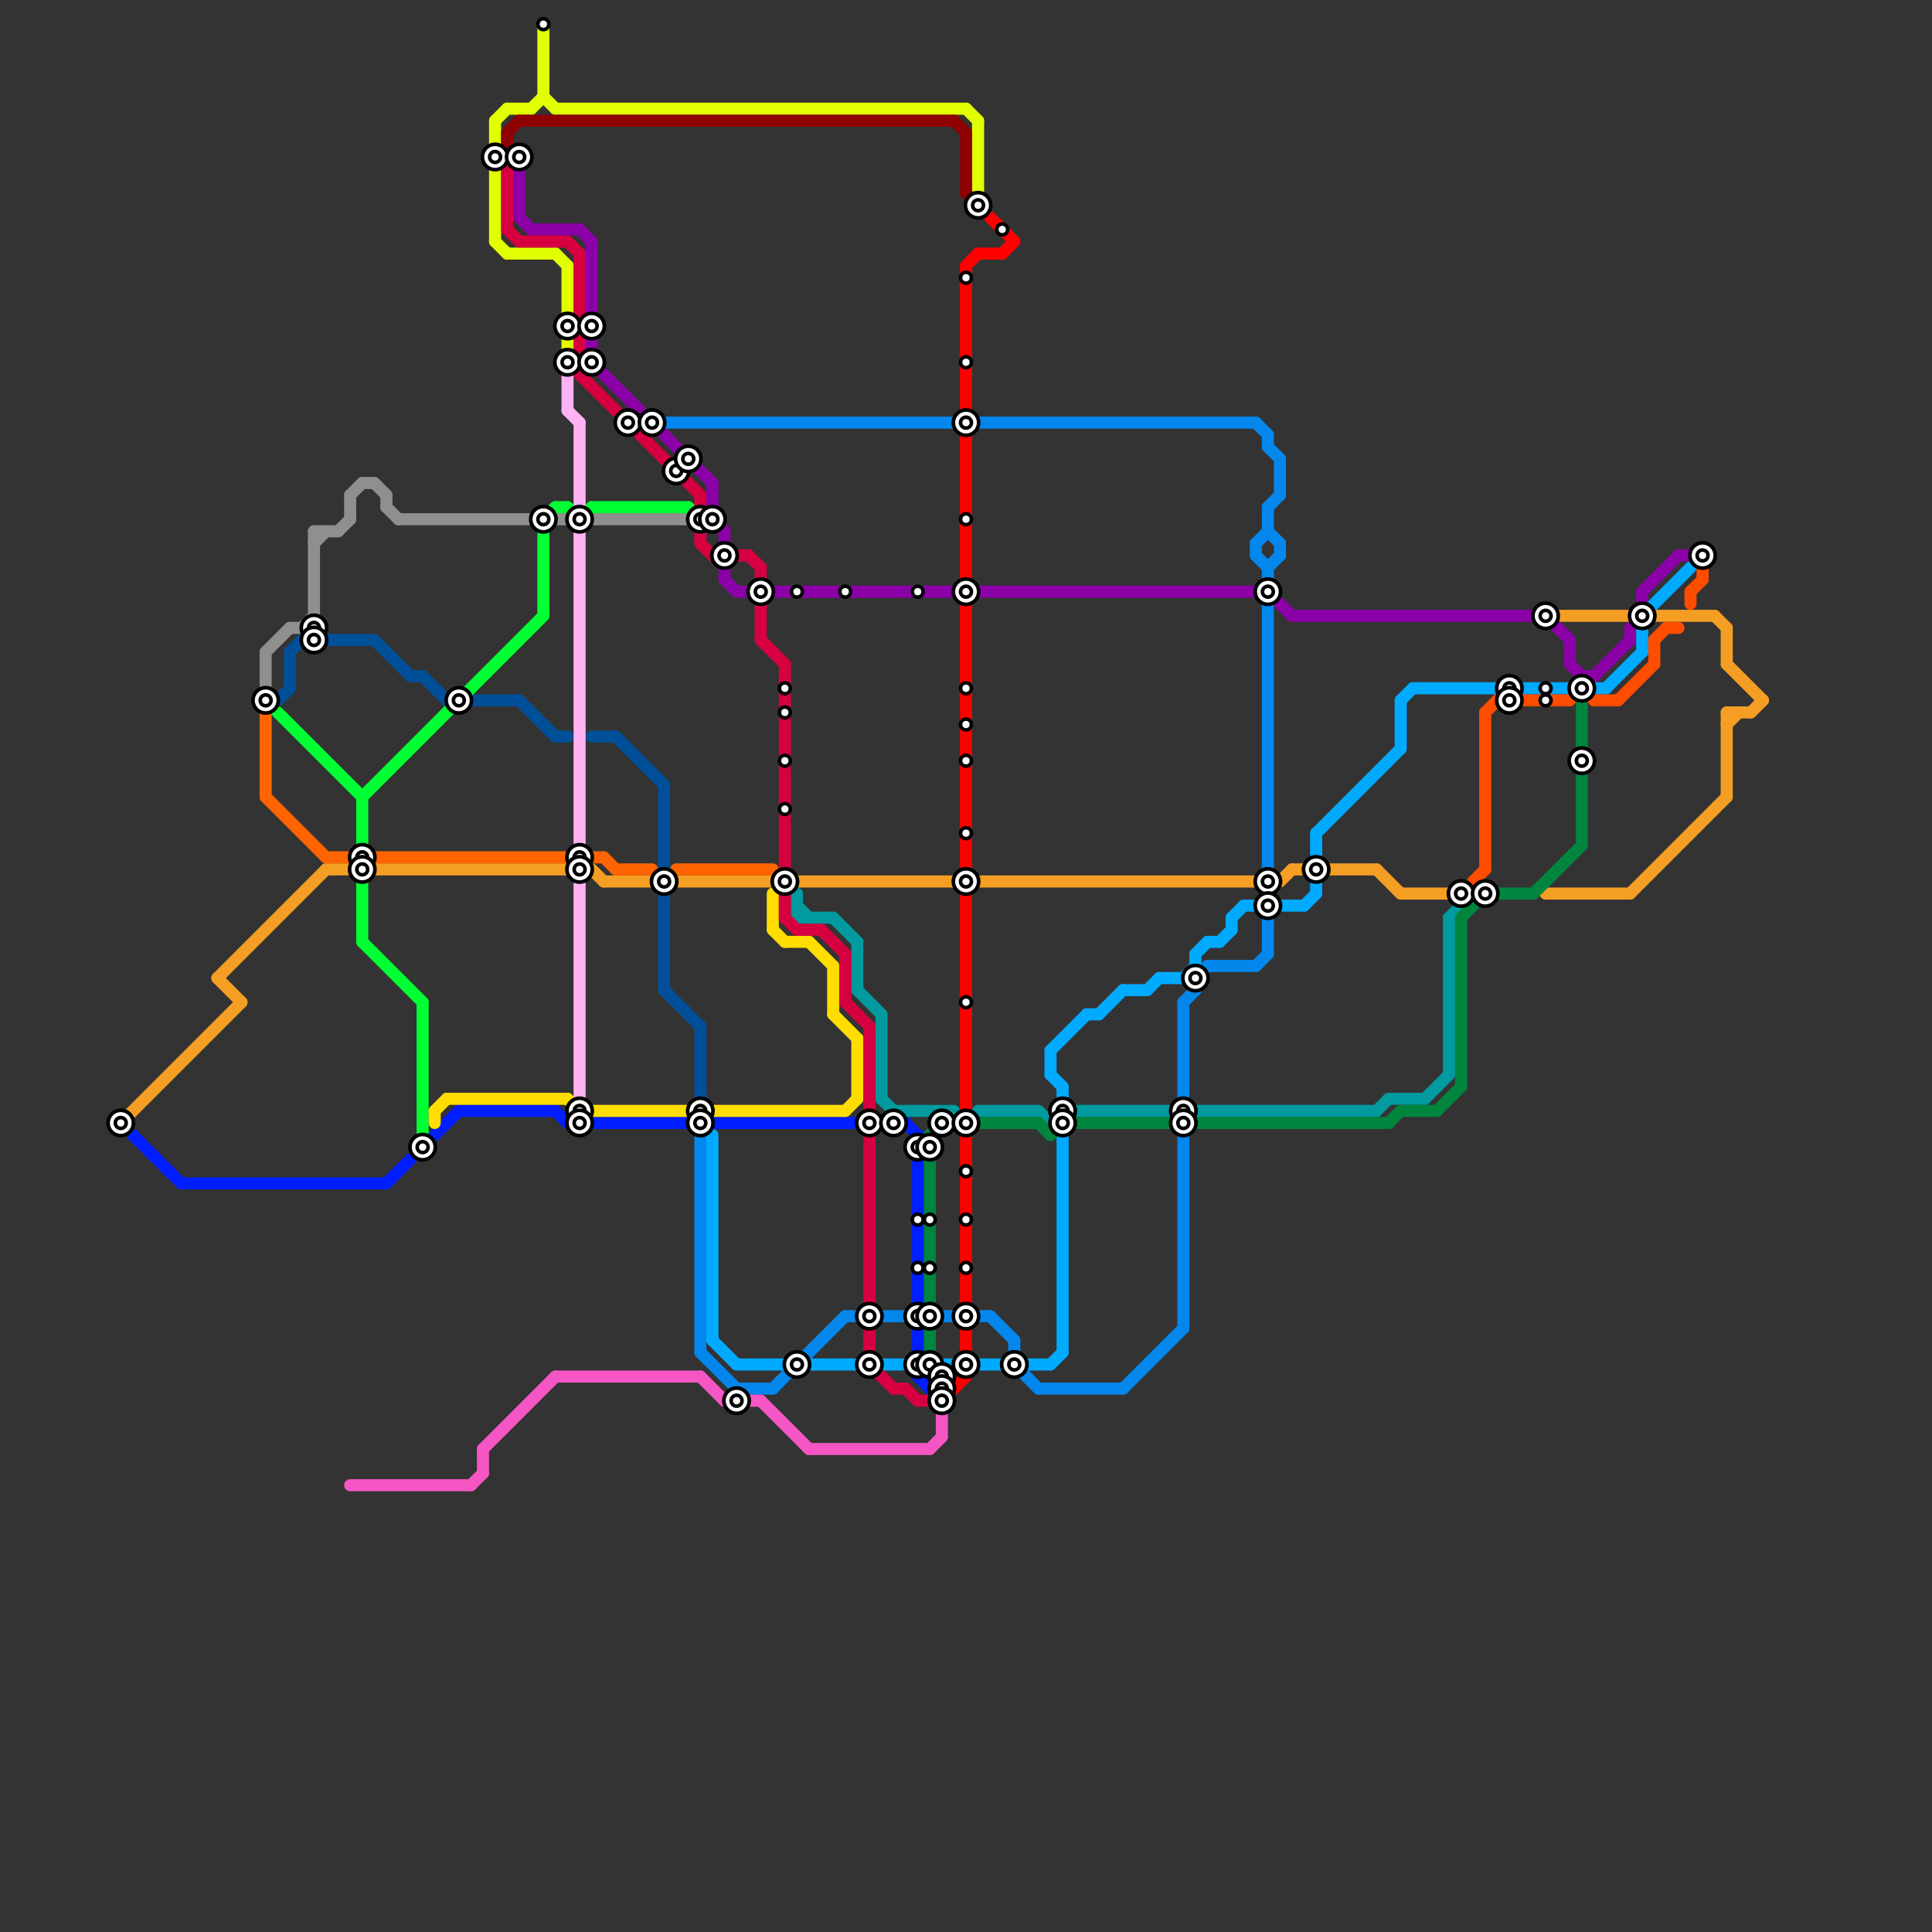 
<svg version="1.1" xmlns="http://www.w3.org/2000/svg" viewBox="0 0 160 160">
<rect x="0" y="0" width="160" height="160" fill="#333333" stroke="none"/>
<style>text { font: 1px Helvetica; font-weight: 600; white-space: pre; dominant-baseline: central; } line { stroke-width: 1; fill: none; stroke-linecap: round; stroke-linejoin: round; } .c0 { stroke: #f59e24 } .c1 { stroke: #0487ec } .c2 { stroke: #8c00a8 } .c3 { stroke: #00aaff } .c4 { stroke: #009a9f } .c5 { stroke: #00853f } .c6 { stroke: #001eff } .c7 { stroke: #ff4d00 } .c8 { stroke: #8f8f8f } .c9 { stroke: #ff6400 } .c10 { stroke: #004f99 } .c11 { stroke: #00ff33 } .c12 { stroke: #f556c3 } .c13 { stroke: #ffdd00 } .c14 { stroke: #e1ff00 } .c15 { stroke: #000000 } .c16 { stroke: #8f0000 } .c17 { stroke: #d60040 } .c18 { stroke: #ffb3f5 } .c19 { stroke: #ff0000 }</style><defs><g id="wm-xf"><circle r="1.2" fill="#000"/><circle r="0.9" fill="#fff"/><circle r="0.6" fill="#000"/><circle r="0.3" fill="#fff"/></g><g id="wm"><circle r="0.6" fill="#000"/><circle r="0.3" fill="#fff"/></g></defs><line class="c0" x1="18" y1="81" x2="27" y2="72"/><line class="c0" x1="31" y1="72" x2="47" y2="72"/><line class="c0" x1="143" y1="59" x2="143" y2="66"/><line class="c0" x1="107" y1="72" x2="114" y2="72"/><line class="c0" x1="116" y1="74" x2="123" y2="74"/><line class="c0" x1="10" y1="93" x2="20" y2="83"/><line class="c0" x1="128" y1="74" x2="135" y2="74"/><line class="c0" x1="106" y1="73" x2="107" y2="72"/><line class="c0" x1="143" y1="59" x2="145" y2="59"/><line class="c0" x1="49" y1="72" x2="50" y2="73"/><line class="c0" x1="18" y1="81" x2="20" y2="83"/><line class="c0" x1="129" y1="51" x2="135" y2="51"/><line class="c0" x1="114" y1="72" x2="116" y2="74"/><line class="c0" x1="137" y1="51" x2="142" y2="51"/><line class="c0" x1="50" y1="73" x2="104" y2="73"/><line class="c0" x1="143" y1="60" x2="144" y2="59"/><line class="c0" x1="27" y1="72" x2="29" y2="72"/><line class="c0" x1="143" y1="55" x2="146" y2="58"/><line class="c0" x1="135" y1="74" x2="143" y2="66"/><line class="c0" x1="145" y1="59" x2="146" y2="58"/><line class="c0" x1="143" y1="52" x2="143" y2="55"/><line class="c0" x1="142" y1="51" x2="143" y2="52"/><line class="c1" x1="105" y1="36" x2="105" y2="37"/><line class="c1" x1="104" y1="35" x2="105" y2="36"/><line class="c1" x1="104" y1="45" x2="104" y2="46"/><line class="c1" x1="70" y1="109" x2="82" y2="109"/><line class="c1" x1="58" y1="94" x2="58" y2="112"/><line class="c1" x1="61" y1="115" x2="64" y2="115"/><line class="c1" x1="105" y1="47" x2="105" y2="79"/><line class="c1" x1="86" y1="115" x2="93" y2="115"/><line class="c1" x1="105" y1="42" x2="105" y2="44"/><line class="c1" x1="84" y1="113" x2="86" y2="115"/><line class="c1" x1="98" y1="83" x2="99" y2="82"/><line class="c1" x1="104" y1="80" x2="105" y2="79"/><line class="c1" x1="99" y1="81" x2="99" y2="82"/><line class="c1" x1="64" y1="115" x2="70" y2="109"/><line class="c1" x1="58" y1="112" x2="61" y2="115"/><line class="c1" x1="98" y1="83" x2="98" y2="110"/><line class="c1" x1="104" y1="45" x2="105" y2="44"/><line class="c1" x1="105" y1="37" x2="106" y2="38"/><line class="c1" x1="52" y1="35" x2="104" y2="35"/><line class="c1" x1="99" y1="81" x2="100" y2="80"/><line class="c1" x1="82" y1="109" x2="84" y2="111"/><line class="c1" x1="105" y1="47" x2="106" y2="46"/><line class="c1" x1="105" y1="44" x2="106" y2="45"/><line class="c1" x1="84" y1="111" x2="84" y2="113"/><line class="c1" x1="93" y1="115" x2="98" y2="110"/><line class="c1" x1="104" y1="46" x2="105" y2="47"/><line class="c1" x1="100" y1="80" x2="104" y2="80"/><line class="c1" x1="106" y1="45" x2="106" y2="46"/><line class="c1" x1="105" y1="42" x2="106" y2="41"/><line class="c1" x1="106" y1="38" x2="106" y2="41"/><circle cx="22" cy="58" r="1" fill="#0487ec" /><circle cx="26" cy="53" r="1" fill="#0487ec" /><line class="c2" x1="130" y1="53" x2="130" y2="55"/><line class="c2" x1="130" y1="55" x2="131" y2="56"/><line class="c2" x1="61" y1="49" x2="79" y2="49"/><line class="c2" x1="50" y1="31" x2="53" y2="34"/><line class="c2" x1="106" y1="50" x2="107" y2="51"/><line class="c2" x1="131" y1="56" x2="131" y2="57"/><line class="c2" x1="60" y1="47" x2="60" y2="48"/><line class="c2" x1="107" y1="51" x2="128" y2="51"/><line class="c2" x1="43" y1="14" x2="43" y2="18"/><line class="c2" x1="44" y1="19" x2="48" y2="19"/><line class="c2" x1="60" y1="48" x2="61" y2="49"/><line class="c2" x1="59" y1="43" x2="60" y2="44"/><line class="c2" x1="43" y1="18" x2="44" y2="19"/><line class="c2" x1="49" y1="20" x2="49" y2="26"/><line class="c2" x1="135" y1="52" x2="135" y2="53"/><line class="c2" x1="131" y1="57" x2="135" y2="53"/><line class="c2" x1="128" y1="51" x2="130" y2="53"/><line class="c2" x1="139" y1="46" x2="141" y2="46"/><line class="c2" x1="81" y1="49" x2="104" y2="49"/><line class="c2" x1="136" y1="49" x2="139" y2="46"/><line class="c2" x1="55" y1="36" x2="59" y2="40"/><line class="c2" x1="131" y1="56" x2="132" y2="56"/><line class="c2" x1="59" y1="40" x2="59" y2="43"/><line class="c2" x1="48" y1="19" x2="49" y2="20"/><line class="c2" x1="49" y1="28" x2="49" y2="29"/><line class="c2" x1="136" y1="49" x2="136" y2="50"/><line class="c2" x1="60" y1="44" x2="60" y2="45"/><line class="c3" x1="73" y1="113" x2="83" y2="113"/><line class="c3" x1="133" y1="57" x2="136" y2="54"/><line class="c3" x1="106" y1="75" x2="108" y2="75"/><line class="c3" x1="109" y1="73" x2="109" y2="74"/><line class="c3" x1="109" y1="69" x2="116" y2="62"/><line class="c3" x1="102" y1="76" x2="102" y2="77"/><line class="c3" x1="117" y1="57" x2="130" y2="57"/><line class="c3" x1="96" y1="81" x2="98" y2="81"/><line class="c3" x1="61" y1="113" x2="65" y2="113"/><line class="c3" x1="109" y1="69" x2="109" y2="71"/><line class="c3" x1="59" y1="94" x2="59" y2="111"/><line class="c3" x1="87" y1="113" x2="88" y2="112"/><line class="c3" x1="88" y1="94" x2="88" y2="112"/><line class="c3" x1="93" y1="82" x2="95" y2="82"/><line class="c3" x1="102" y1="76" x2="103" y2="75"/><line class="c3" x1="108" y1="75" x2="109" y2="74"/><line class="c3" x1="59" y1="111" x2="61" y2="113"/><line class="c3" x1="87" y1="87" x2="87" y2="89"/><line class="c3" x1="136" y1="51" x2="136" y2="54"/><line class="c3" x1="101" y1="78" x2="102" y2="77"/><line class="c3" x1="90" y1="84" x2="91" y2="84"/><line class="c3" x1="95" y1="82" x2="96" y2="81"/><line class="c3" x1="103" y1="75" x2="104" y2="75"/><line class="c3" x1="132" y1="57" x2="133" y2="57"/><line class="c3" x1="98" y1="81" x2="99" y2="80"/><line class="c3" x1="116" y1="58" x2="116" y2="62"/><line class="c3" x1="99" y1="79" x2="99" y2="80"/><line class="c3" x1="100" y1="78" x2="101" y2="78"/><line class="c3" x1="136" y1="51" x2="140" y2="47"/><line class="c3" x1="67" y1="113" x2="71" y2="113"/><line class="c3" x1="116" y1="58" x2="117" y2="57"/><line class="c3" x1="87" y1="89" x2="88" y2="90"/><line class="c3" x1="85" y1="113" x2="87" y2="113"/><line class="c3" x1="88" y1="90" x2="88" y2="91"/><line class="c3" x1="87" y1="87" x2="90" y2="84"/><line class="c3" x1="99" y1="79" x2="100" y2="78"/><line class="c3" x1="91" y1="84" x2="93" y2="82"/><line class="c4" x1="71" y1="78" x2="71" y2="82"/><line class="c4" x1="66" y1="75" x2="67" y2="76"/><line class="c4" x1="81" y1="92" x2="86" y2="92"/><line class="c4" x1="73" y1="91" x2="74" y2="92"/><line class="c4" x1="88" y1="92" x2="97" y2="92"/><line class="c4" x1="74" y1="92" x2="79" y2="92"/><line class="c4" x1="69" y1="76" x2="71" y2="78"/><line class="c4" x1="73" y1="84" x2="73" y2="91"/><line class="c4" x1="71" y1="82" x2="73" y2="84"/><line class="c4" x1="66" y1="74" x2="66" y2="76"/><line class="c4" x1="118" y1="91" x2="120" y2="89"/><line class="c4" x1="87" y1="93" x2="88" y2="92"/><line class="c4" x1="115" y1="91" x2="118" y2="91"/><line class="c4" x1="66" y1="76" x2="69" y2="76"/><line class="c4" x1="99" y1="92" x2="114" y2="92"/><line class="c4" x1="120" y1="76" x2="120" y2="89"/><line class="c4" x1="120" y1="76" x2="121" y2="75"/><line class="c4" x1="86" y1="92" x2="87" y2="93"/><line class="c4" x1="114" y1="92" x2="115" y2="91"/><line class="c5" x1="87" y1="94" x2="88" y2="93"/><line class="c5" x1="121" y1="76" x2="121" y2="90"/><line class="c5" x1="77" y1="110" x2="77" y2="112"/><line class="c5" x1="115" y1="93" x2="116" y2="92"/><line class="c5" x1="116" y1="92" x2="119" y2="92"/><line class="c5" x1="124" y1="74" x2="127" y2="74"/><line class="c5" x1="121" y1="76" x2="122" y2="75"/><line class="c5" x1="127" y1="74" x2="131" y2="70"/><line class="c5" x1="88" y1="93" x2="97" y2="93"/><line class="c5" x1="77" y1="94" x2="77" y2="108"/><line class="c5" x1="131" y1="58" x2="131" y2="70"/><line class="c5" x1="78" y1="93" x2="79" y2="93"/><line class="c5" x1="77" y1="94" x2="78" y2="93"/><line class="c5" x1="119" y1="92" x2="121" y2="90"/><line class="c5" x1="86" y1="93" x2="87" y2="94"/><line class="c5" x1="81" y1="93" x2="86" y2="93"/><line class="c5" x1="99" y1="93" x2="115" y2="93"/><circle cx="78" cy="114" r="1" fill="#00853f" /><line class="c6" x1="73" y1="93" x2="75" y2="93"/><line class="c6" x1="36" y1="94" x2="38" y2="92"/><line class="c6" x1="15" y1="98" x2="32" y2="98"/><line class="c6" x1="76" y1="94" x2="76" y2="108"/><line class="c6" x1="76" y1="110" x2="76" y2="112"/><line class="c6" x1="77" y1="115" x2="78" y2="115"/><line class="c6" x1="32" y1="98" x2="34" y2="96"/><line class="c6" x1="38" y1="92" x2="46" y2="92"/><line class="c6" x1="11" y1="94" x2="15" y2="98"/><line class="c6" x1="47" y1="93" x2="71" y2="93"/><line class="c6" x1="76" y1="114" x2="77" y2="115"/><line class="c6" x1="75" y1="93" x2="76" y2="94"/><line class="c6" x1="46" y1="92" x2="47" y2="93"/><line class="c7" x1="138" y1="52" x2="139" y2="52"/><line class="c7" x1="134" y1="58" x2="137" y2="55"/><line class="c7" x1="140" y1="49" x2="141" y2="48"/><line class="c7" x1="124" y1="58" x2="130" y2="58"/><line class="c7" x1="123" y1="59" x2="123" y2="72"/><line class="c7" x1="140" y1="49" x2="140" y2="50"/><line class="c7" x1="132" y1="58" x2="134" y2="58"/><line class="c7" x1="137" y1="53" x2="137" y2="55"/><line class="c7" x1="123" y1="59" x2="124" y2="58"/><line class="c7" x1="137" y1="53" x2="138" y2="52"/><line class="c7" x1="141" y1="47" x2="141" y2="48"/><line class="c7" x1="122" y1="73" x2="123" y2="72"/><line class="c8" x1="29" y1="41" x2="29" y2="43"/><line class="c8" x1="26" y1="44" x2="26" y2="52"/><line class="c8" x1="22" y1="54" x2="22" y2="57"/><line class="c8" x1="25" y1="52" x2="26" y2="51"/><line class="c8" x1="28" y1="44" x2="29" y2="43"/><line class="c8" x1="26" y1="44" x2="28" y2="44"/><line class="c8" x1="49" y1="43" x2="57" y2="43"/><line class="c8" x1="30" y1="40" x2="31" y2="40"/><line class="c8" x1="46" y1="43" x2="47" y2="43"/><line class="c8" x1="29" y1="41" x2="30" y2="40"/><line class="c8" x1="31" y1="40" x2="32" y2="41"/><line class="c8" x1="32" y1="41" x2="32" y2="42"/><line class="c8" x1="33" y1="43" x2="44" y2="43"/><line class="c8" x1="26" y1="45" x2="27" y2="44"/><line class="c8" x1="22" y1="54" x2="24" y2="52"/><line class="c8" x1="24" y1="52" x2="26" y2="52"/><line class="c8" x1="32" y1="42" x2="33" y2="43"/><line class="c9" x1="27" y1="71" x2="29" y2="71"/><line class="c9" x1="22" y1="59" x2="22" y2="66"/><line class="c9" x1="49" y1="71" x2="50" y2="71"/><line class="c9" x1="56" y1="72" x2="64" y2="72"/><line class="c9" x1="50" y1="71" x2="51" y2="72"/><line class="c9" x1="31" y1="71" x2="47" y2="71"/><line class="c9" x1="51" y1="72" x2="54" y2="72"/><line class="c9" x1="22" y1="66" x2="27" y2="71"/><line class="c10" x1="31" y1="53" x2="34" y2="56"/><line class="c10" x1="55" y1="82" x2="58" y2="85"/><line class="c10" x1="24" y1="54" x2="24" y2="57"/><line class="c10" x1="55" y1="74" x2="55" y2="82"/><line class="c10" x1="27" y1="53" x2="31" y2="53"/><line class="c10" x1="58" y1="85" x2="58" y2="91"/><line class="c10" x1="23" y1="58" x2="24" y2="57"/><line class="c10" x1="43" y1="58" x2="46" y2="61"/><line class="c10" x1="34" y1="56" x2="35" y2="56"/><line class="c10" x1="39" y1="58" x2="43" y2="58"/><line class="c10" x1="24" y1="54" x2="25" y2="53"/><line class="c10" x1="49" y1="61" x2="51" y2="61"/><line class="c10" x1="55" y1="65" x2="55" y2="72"/><line class="c10" x1="51" y1="61" x2="55" y2="65"/><line class="c10" x1="35" y1="56" x2="37" y2="58"/><line class="c10" x1="46" y1="61" x2="47" y2="61"/><line class="c11" x1="49" y1="42" x2="57" y2="42"/><line class="c11" x1="30" y1="66" x2="30" y2="78"/><line class="c11" x1="30" y1="66" x2="45" y2="51"/><line class="c11" x1="23" y1="59" x2="30" y2="66"/><line class="c11" x1="47" y1="42" x2="48" y2="43"/><line class="c11" x1="45" y1="43" x2="46" y2="42"/><line class="c11" x1="45" y1="43" x2="45" y2="51"/><line class="c11" x1="35" y1="83" x2="35" y2="95"/><line class="c11" x1="48" y1="43" x2="49" y2="42"/><line class="c11" x1="30" y1="78" x2="35" y2="83"/><line class="c11" x1="57" y1="42" x2="58" y2="43"/><line class="c11" x1="46" y1="42" x2="47" y2="42"/><line class="c12" x1="39" y1="123" x2="40" y2="122"/><line class="c12" x1="46" y1="114" x2="58" y2="114"/><line class="c12" x1="78" y1="117" x2="78" y2="119"/><line class="c12" x1="67" y1="120" x2="77" y2="120"/><line class="c12" x1="40" y1="120" x2="46" y2="114"/><line class="c12" x1="29" y1="123" x2="39" y2="123"/><line class="c12" x1="58" y1="114" x2="60" y2="116"/><line class="c12" x1="40" y1="120" x2="40" y2="122"/><line class="c12" x1="60" y1="116" x2="63" y2="116"/><line class="c12" x1="63" y1="116" x2="67" y2="120"/><line class="c12" x1="77" y1="120" x2="78" y2="119"/><line class="c13" x1="69" y1="84" x2="71" y2="86"/><line class="c13" x1="65" y1="78" x2="67" y2="78"/><line class="c13" x1="69" y1="80" x2="69" y2="84"/><line class="c13" x1="64" y1="74" x2="64" y2="77"/><line class="c13" x1="48" y1="92" x2="70" y2="92"/><line class="c13" x1="71" y1="86" x2="71" y2="91"/><line class="c13" x1="36" y1="92" x2="37" y2="91"/><line class="c13" x1="47" y1="91" x2="48" y2="92"/><line class="c13" x1="64" y1="77" x2="65" y2="78"/><line class="c13" x1="37" y1="91" x2="47" y2="91"/><line class="c13" x1="67" y1="78" x2="69" y2="80"/><line class="c13" x1="70" y1="92" x2="71" y2="91"/><line class="c13" x1="36" y1="92" x2="36" y2="93"/><circle cx="80" cy="93" r="1" fill="#ffdd00" /><circle cx="72" cy="93" r="1" fill="#ffdd00" /><line class="c14" x1="41" y1="14" x2="41" y2="20"/><line class="c14" x1="46" y1="9" x2="80" y2="9"/><line class="c14" x1="41" y1="10" x2="41" y2="12"/><line class="c14" x1="42" y1="9" x2="44" y2="9"/><line class="c14" x1="47" y1="22" x2="47" y2="29"/><line class="c14" x1="45" y1="8" x2="46" y2="9"/><line class="c14" x1="46" y1="21" x2="47" y2="22"/><line class="c14" x1="44" y1="9" x2="45" y2="8"/><line class="c14" x1="80" y1="9" x2="81" y2="10"/><line class="c14" x1="81" y1="10" x2="81" y2="16"/><line class="c14" x1="41" y1="10" x2="42" y2="9"/><line class="c14" x1="41" y1="20" x2="42" y2="21"/><line class="c14" x1="45" y1="2" x2="45" y2="8"/><line class="c14" x1="42" y1="21" x2="46" y2="21"/><line class="c15" x1="48" y1="27" x2="49" y2="27"/><line class="c15" x1="41" y1="13" x2="43" y2="13"/><line class="c15" x1="47" y1="30" x2="49" y2="30"/><line class="c16" x1="79" y1="10" x2="80" y2="11"/><line class="c16" x1="80" y1="16" x2="81" y2="17"/><line class="c16" x1="80" y1="11" x2="80" y2="16"/><line class="c16" x1="42" y1="11" x2="42" y2="12"/><line class="c16" x1="42" y1="11" x2="43" y2="10"/><line class="c16" x1="43" y1="10" x2="79" y2="10"/><line class="c17" x1="62" y1="46" x2="63" y2="47"/><line class="c17" x1="65" y1="76" x2="66" y2="77"/><line class="c17" x1="42" y1="14" x2="42" y2="19"/><line class="c17" x1="72" y1="85" x2="72" y2="92"/><line class="c17" x1="63" y1="47" x2="63" y2="48"/><line class="c17" x1="72" y1="94" x2="72" y2="108"/><line class="c17" x1="58" y1="44" x2="58" y2="45"/><line class="c17" x1="63" y1="50" x2="63" y2="53"/><line class="c17" x1="43" y1="20" x2="47" y2="20"/><line class="c17" x1="74" y1="115" x2="75" y2="115"/><line class="c17" x1="58" y1="45" x2="59" y2="46"/><line class="c17" x1="72" y1="110" x2="72" y2="113"/><line class="c17" x1="48" y1="31" x2="51" y2="34"/><line class="c17" x1="75" y1="115" x2="76" y2="116"/><line class="c17" x1="76" y1="116" x2="78" y2="116"/><line class="c17" x1="70" y1="79" x2="70" y2="83"/><line class="c17" x1="58" y1="41" x2="58" y2="42"/><line class="c17" x1="48" y1="28" x2="48" y2="29"/><line class="c17" x1="63" y1="53" x2="65" y2="55"/><line class="c17" x1="72" y1="113" x2="74" y2="115"/><line class="c17" x1="59" y1="46" x2="62" y2="46"/><line class="c17" x1="65" y1="74" x2="65" y2="76"/><line class="c17" x1="70" y1="83" x2="72" y2="85"/><line class="c17" x1="65" y1="55" x2="65" y2="72"/><line class="c17" x1="47" y1="20" x2="48" y2="21"/><line class="c17" x1="42" y1="19" x2="43" y2="20"/><line class="c17" x1="53" y1="36" x2="58" y2="41"/><line class="c17" x1="68" y1="77" x2="70" y2="79"/><line class="c17" x1="66" y1="77" x2="68" y2="77"/><line class="c17" x1="48" y1="21" x2="48" y2="26"/><line class="c18" x1="47" y1="31" x2="47" y2="34"/><line class="c18" x1="47" y1="34" x2="48" y2="35"/><line class="c18" x1="48" y1="35" x2="48" y2="42"/><line class="c18" x1="48" y1="44" x2="48" y2="91"/><line class="c19" x1="82" y1="18" x2="84" y2="20"/><line class="c19" x1="80" y1="22" x2="80" y2="34"/><line class="c19" x1="80" y1="22" x2="81" y2="21"/><line class="c19" x1="81" y1="21" x2="83" y2="21"/><line class="c19" x1="79" y1="115" x2="80" y2="114"/><line class="c19" x1="83" y1="21" x2="84" y2="20"/><line class="c19" x1="80" y1="74" x2="80" y2="92"/><line class="c19" x1="80" y1="36" x2="80" y2="72"/><line class="c19" x1="80" y1="94" x2="80" y2="108"/><line class="c19" x1="80" y1="110" x2="80" y2="112"/>

<use x="10" y="93" href="#wm-xf"/><use x="105" y="49" href="#wm-xf"/><use x="105" y="73" href="#wm-xf"/><use x="105" y="75" href="#wm-xf"/><use x="109" y="72" href="#wm-xf"/><use x="121" y="74" href="#wm-xf"/><use x="123" y="74" href="#wm-xf"/><use x="125" y="57" href="#wm-xf"/><use x="125" y="58" href="#wm-xf"/><use x="128" y="51" href="#wm-xf"/><use x="128" y="57" href="#wm"/><use x="128" y="58" href="#wm"/><use x="131" y="57" href="#wm-xf"/><use x="131" y="63" href="#wm-xf"/><use x="136" y="51" href="#wm-xf"/><use x="141" y="46" href="#wm-xf"/><use x="22" y="58" href="#wm-xf"/><use x="26" y="52" href="#wm-xf"/><use x="26" y="53" href="#wm-xf"/><use x="30" y="71" href="#wm-xf"/><use x="30" y="72" href="#wm-xf"/><use x="35" y="95" href="#wm-xf"/><use x="38" y="58" href="#wm-xf"/><use x="41" y="13" href="#wm-xf"/><use x="43" y="13" href="#wm-xf"/><use x="45" y="2" href="#wm"/><use x="45" y="43" href="#wm-xf"/><use x="47" y="27" href="#wm-xf"/><use x="47" y="30" href="#wm-xf"/><use x="48" y="43" href="#wm-xf"/><use x="48" y="71" href="#wm-xf"/><use x="48" y="72" href="#wm-xf"/><use x="48" y="92" href="#wm-xf"/><use x="48" y="93" href="#wm-xf"/><use x="49" y="27" href="#wm-xf"/><use x="49" y="30" href="#wm-xf"/><use x="52" y="35" href="#wm-xf"/><use x="54" y="35" href="#wm-xf"/><use x="55" y="73" href="#wm-xf"/><use x="56" y="39" href="#wm-xf"/><use x="57" y="38" href="#wm-xf"/><use x="58" y="43" href="#wm-xf"/><use x="58" y="92" href="#wm-xf"/><use x="58" y="93" href="#wm-xf"/><use x="59" y="43" href="#wm-xf"/><use x="60" y="46" href="#wm-xf"/><use x="61" y="116" href="#wm-xf"/><use x="63" y="49" href="#wm-xf"/><use x="65" y="57" href="#wm"/><use x="65" y="59" href="#wm"/><use x="65" y="63" href="#wm"/><use x="65" y="67" href="#wm"/><use x="65" y="73" href="#wm-xf"/><use x="66" y="113" href="#wm-xf"/><use x="66" y="49" href="#wm"/><use x="70" y="49" href="#wm"/><use x="72" y="109" href="#wm-xf"/><use x="72" y="113" href="#wm-xf"/><use x="72" y="93" href="#wm-xf"/><use x="74" y="93" href="#wm-xf"/><use x="76" y="101" href="#wm"/><use x="76" y="105" href="#wm"/><use x="76" y="109" href="#wm-xf"/><use x="76" y="113" href="#wm-xf"/><use x="76" y="49" href="#wm"/><use x="76" y="95" href="#wm-xf"/><use x="77" y="101" href="#wm"/><use x="77" y="105" href="#wm"/><use x="77" y="109" href="#wm-xf"/><use x="77" y="113" href="#wm-xf"/><use x="77" y="95" href="#wm-xf"/><use x="78" y="114" href="#wm-xf"/><use x="78" y="115" href="#wm-xf"/><use x="78" y="116" href="#wm-xf"/><use x="78" y="93" href="#wm-xf"/><use x="80" y="101" href="#wm"/><use x="80" y="105" href="#wm"/><use x="80" y="109" href="#wm-xf"/><use x="80" y="113" href="#wm-xf"/><use x="80" y="23" href="#wm"/><use x="80" y="30" href="#wm"/><use x="80" y="35" href="#wm-xf"/><use x="80" y="43" href="#wm"/><use x="80" y="49" href="#wm-xf"/><use x="80" y="57" href="#wm"/><use x="80" y="60" href="#wm"/><use x="80" y="63" href="#wm"/><use x="80" y="69" href="#wm"/><use x="80" y="73" href="#wm-xf"/><use x="80" y="83" href="#wm"/><use x="80" y="93" href="#wm-xf"/><use x="80" y="97" href="#wm"/><use x="81" y="17" href="#wm-xf"/><use x="83" y="19" href="#wm"/><use x="84" y="113" href="#wm-xf"/><use x="88" y="92" href="#wm-xf"/><use x="88" y="93" href="#wm-xf"/><use x="98" y="92" href="#wm-xf"/><use x="98" y="93" href="#wm-xf"/><use x="99" y="81" href="#wm-xf"/>
</svg>

